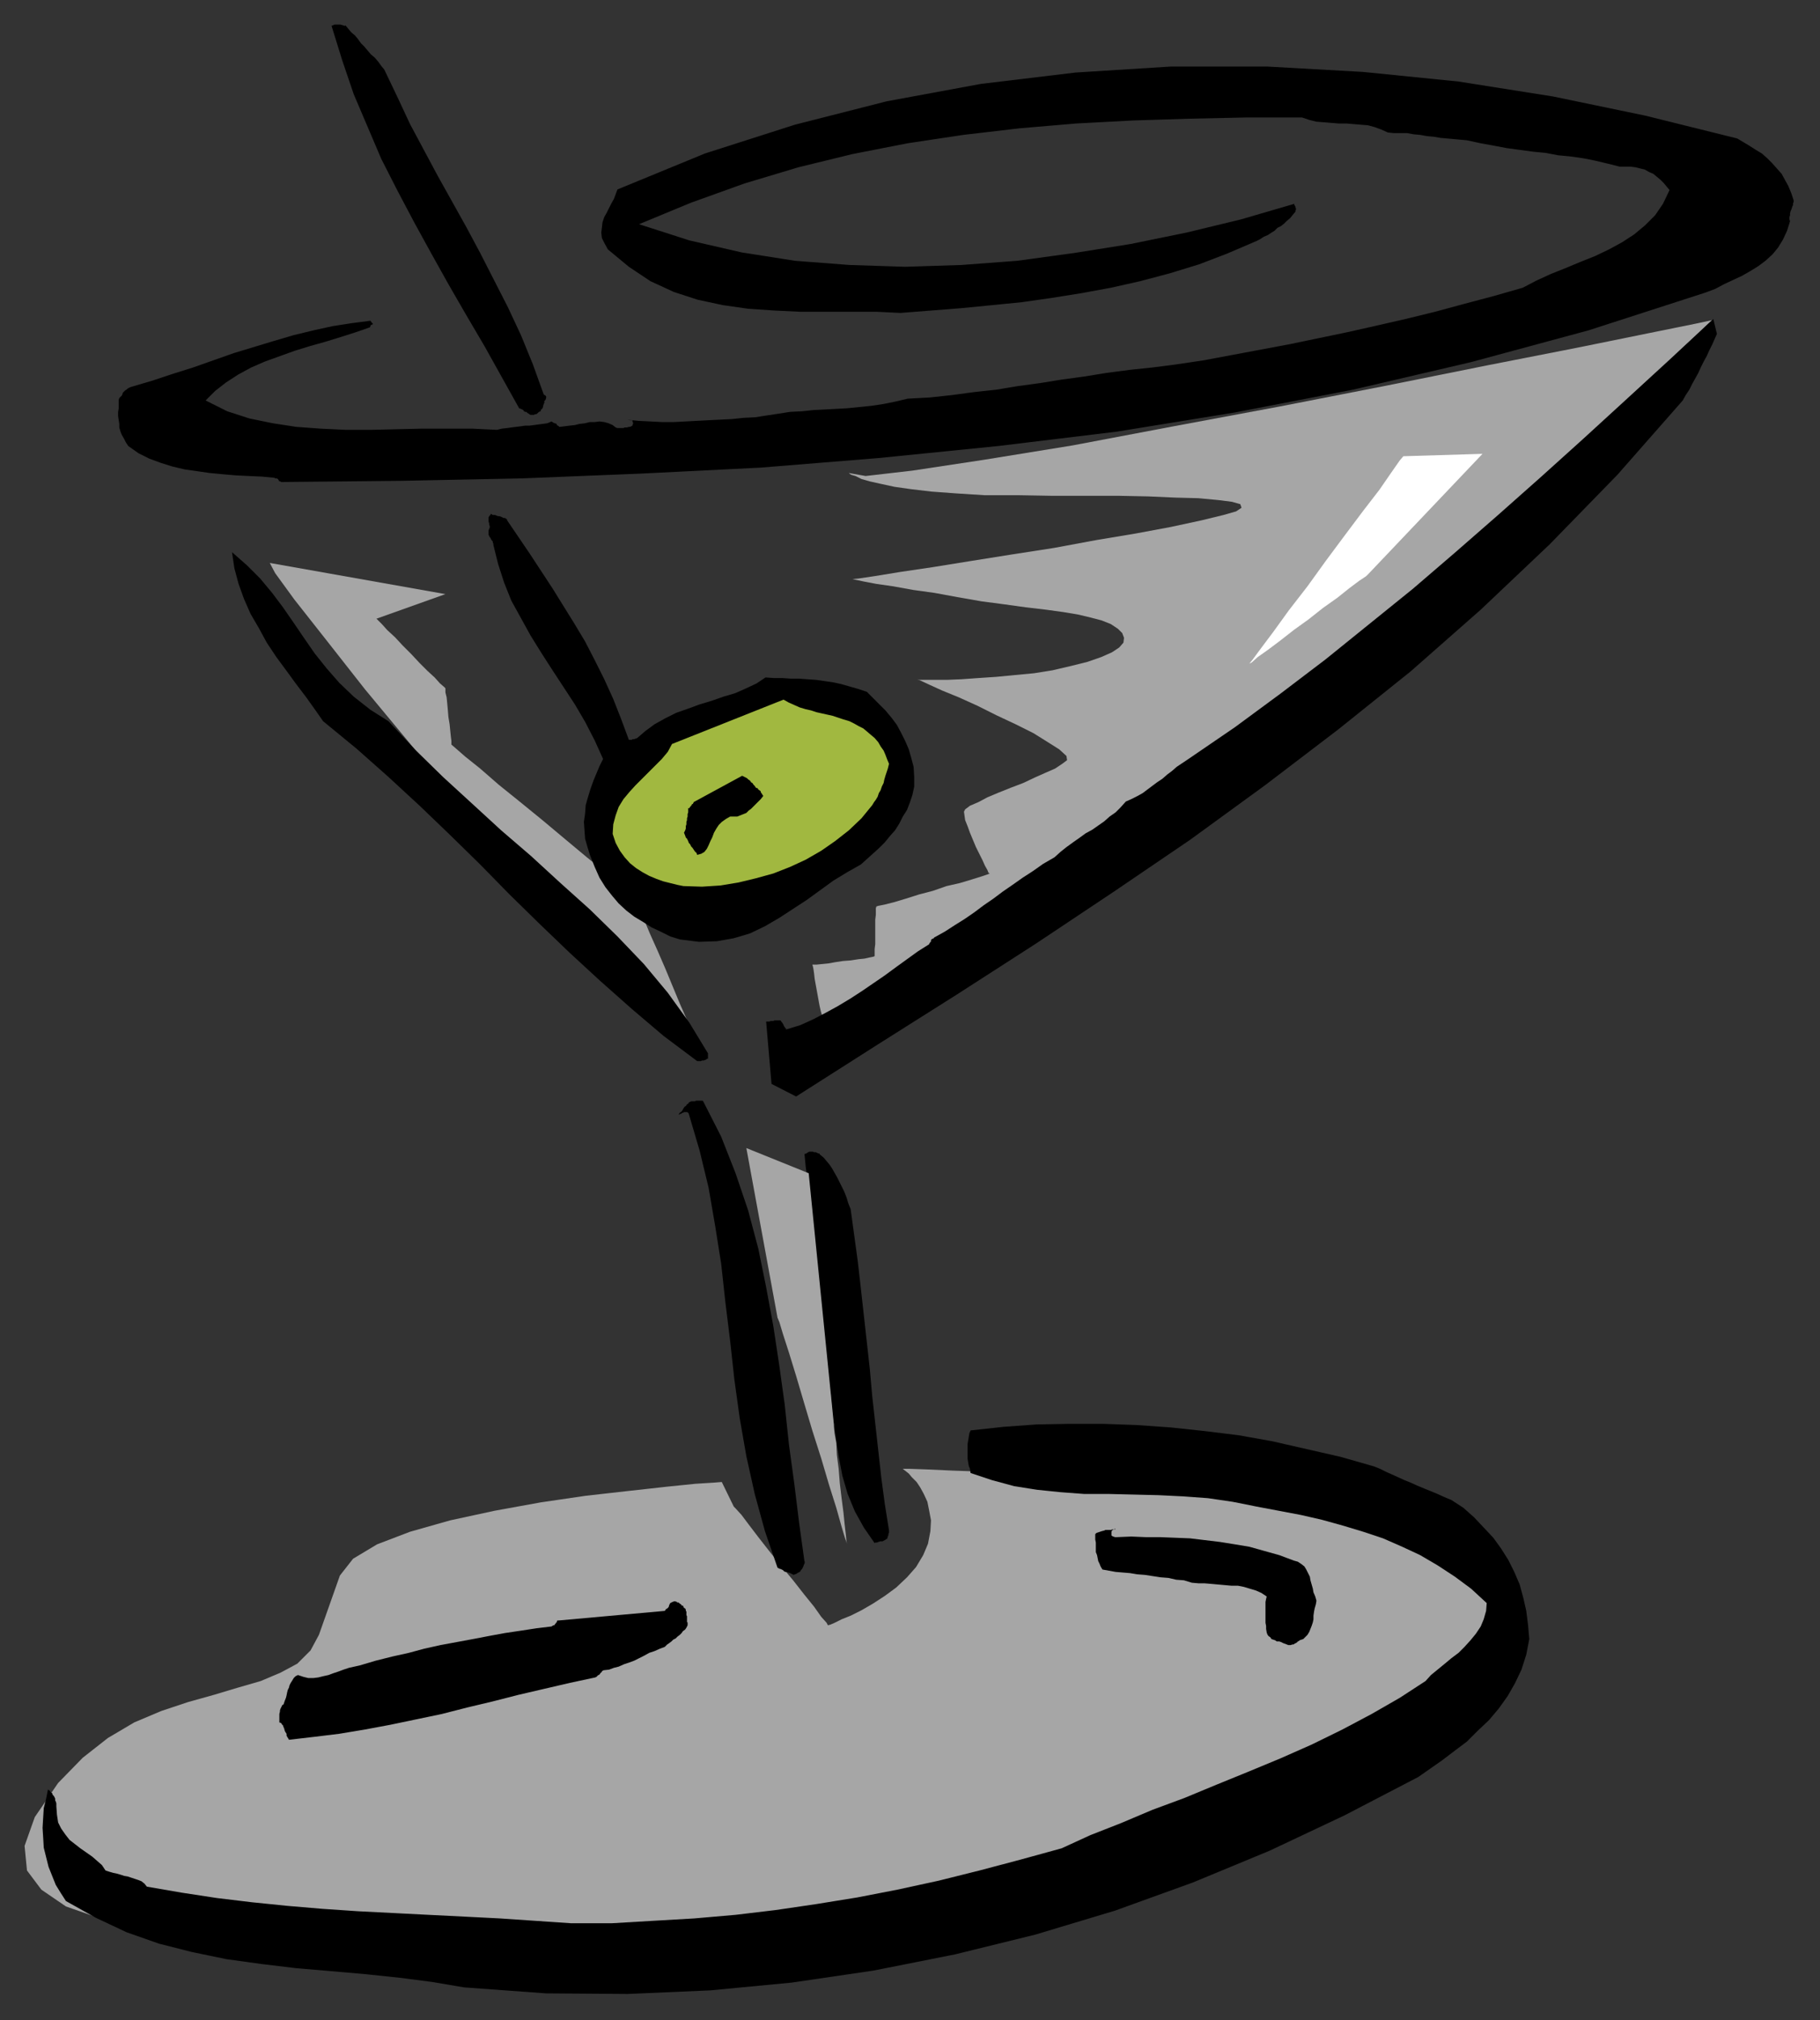 <?xml version="1.0" encoding="UTF-8" standalone="no"?>
<svg
   xmlns:dc="http://purl.org/dc/elements/1.1/"
   xmlns:cc="http://creativecommons.org/ns#"
   xmlns:rdf="http://www.w3.org/1999/02/22-rdf-syntax-ns#"
   xmlns:svg="http://www.w3.org/2000/svg"
   xmlns="http://www.w3.org/2000/svg"
   xmlns:sodipodi="http://sodipodi.sourceforge.net/DTD/sodipodi-0.dtd"
   xmlns:inkscape="http://www.inkscape.org/namespaces/inkscape"
   version="1.0"
   width="129.808mm"
   height="144.059mm"
   id="svg39"
   sodipodi:docname="CCM00700.WMF">
  <rect width="100%" height="100%" fill="#333333" stroke="none"/>
  <sodipodi:namedview
     pagecolor="#ffffff"
     bordercolor="#666666"
     borderopacity="1"
     objecttolerance="10"
     gridtolerance="10"
     guidetolerance="10"
     inkscape:pageopacity="0"
     inkscape:pageshadow="2"
     inkscape:window-width="640"
     inkscape:window-height="480"
     id="namedview41" />
  <defs
     id="defs3">
    <pattern
       id="WMFhbasepattern"
       patternUnits="userSpaceOnUse"
       width="6"
       height="6"
       x="0"
       y="0" />
  </defs>
  <path
     style="fill:#a6a6a6;fill-rule:evenodd;fill-opacity:1;stroke:none;"
     d="  M 228.825,127.476   L 233.35,128.284   L 245.955,126.83   L 265.185,123.921   L 289.102,120.044   L 316.412,114.874   L 345.016,109.542   L 373.942,103.887   L 401.252,98.394   L 425.169,93.708   L 444.238,89.831   L 457.004,87.246   L 461.529,86.276   L 366.347,178.369   L 363.438,180.308   L 355.52,185.478   L 343.561,193.556   L 328.694,203.412   L 311.888,214.722   L 293.788,226.678   L 275.851,238.472   L 259.045,249.781   L 244.177,259.637   L 232.219,267.392   L 224.462,272.724   L 221.715,274.501   L 221.715,274.34   L 221.553,273.532   L 221.23,272.401   L 220.907,270.947   L 220.584,269.169   L 220.261,267.392   L 219.937,265.615   L 219.614,263.838   L 219.453,262.384   L 219.291,261.253   L 219.129,260.445   L 218.968,259.96   L 219.453,259.96   L 220.099,259.96   L 221.715,259.799   L 223.331,259.637   L 225.109,259.314   L 227.209,258.991   L 229.31,258.829   L 231.411,258.506   L 233.027,258.344   L 234.481,258.021   L 235.289,257.86   L 235.774,257.698   L 235.774,257.537   L 235.774,256.729   L 235.774,255.759   L 235.936,254.467   L 235.936,252.851   L 235.936,251.236   L 235.936,249.458   L 235.936,247.843   L 236.097,246.55   L 236.097,245.419   L 236.097,244.773   L 236.259,244.288   L 236.744,244.127   L 238.36,243.804   L 240.945,243.157   L 244.177,242.188   L 247.733,241.057   L 251.449,240.088   L 255.166,238.795   L 258.721,237.987   L 261.953,237.018   L 264.539,236.21   L 265.993,235.725   L 266.801,235.402   L 266.478,235.241   L 266.155,234.433   L 265.509,233.302   L 264.862,231.848   L 264.054,230.232   L 263.084,228.293   L 262.276,226.354   L 261.469,224.416   L 260.822,222.638   L 260.176,221.023   L 260.014,219.892   L 259.853,218.761   L 260.176,218.114   L 261.469,217.145   L 263.731,216.176   L 266.155,214.883   L 269.225,213.591   L 272.457,212.298   L 275.851,211.006   L 278.921,209.551   L 281.83,208.259   L 284.416,207.128   L 286.355,205.835   L 287.648,204.866   L 287.486,203.735   L 285.547,201.958   L 282.476,200.019   L 278.598,197.596   L 273.75,195.172   L 268.579,192.749   L 263.408,190.164   L 258.398,187.902   L 254.035,186.124   L 250.48,184.509   L 248.056,183.378   L 247.248,183.055   L 247.894,183.216   L 249.51,183.216   L 251.934,183.216   L 255.328,183.216   L 259.206,183.055   L 263.731,182.731   L 268.579,182.408   L 273.588,181.924   L 278.76,181.439   L 283.769,180.631   L 288.617,179.5   L 293.142,178.369   L 296.859,177.077   L 299.768,175.784   L 301.707,174.492   L 302.838,173.199   L 303,171.907   L 302.515,170.614   L 301.384,169.483   L 299.444,168.191   L 297.02,167.221   L 293.95,166.413   L 290.556,165.605   L 286.678,164.959   L 281.992,164.313   L 276.497,163.667   L 270.68,162.859   L 264.539,162.051   L 258.075,160.92   L 251.934,159.789   L 246.117,158.981   L 240.784,158.012   L 236.259,157.366   L 232.865,156.719   L 230.603,156.235   L 229.795,156.073   L 231.411,155.911   L 235.774,155.265   L 242.723,154.134   L 251.449,152.842   L 261.469,151.226   L 272.619,149.449   L 284.092,147.672   L 295.404,145.571   L 306.07,143.794   L 315.604,142.017   L 323.846,140.24   L 329.825,138.785   L 333.219,137.816   L 334.673,136.847   L 334.35,135.877   L 332.088,135.231   L 328.209,134.746   L 323.038,134.262   L 316.736,134.1   L 309.464,133.777   L 301.384,133.615   L 292.496,133.615   L 283.446,133.615   L 274.235,133.454   L 265.347,133.454   L 257.752,132.969   L 251.126,132.484   L 245.632,131.838   L 241.107,131.192   L 237.39,130.384   L 234.481,129.738   L 232.219,129.091   L 230.603,128.284   L 229.472,127.96   L 228.987,127.637   L 228.825,127.476   L 228.825,127.476  z "
     id="path5" />
  <path
     style="fill:#a6a6a6;fill-rule:evenodd;fill-opacity:1;stroke:none;"
     d="  M 72.72,151.711   L 120.069,160.112   L 101.485,166.736   L 101.969,167.221   L 102.939,168.191   L 104.393,169.806   L 106.494,171.745   L 108.595,174.007   L 110.857,176.269   L 113.12,178.692   L 115.221,180.793   L 117.16,182.57   L 118.614,184.186   L 119.745,185.155   L 120.069,185.478   L 120.069,185.801   L 120.069,186.609   L 120.392,187.902   L 120.553,189.517   L 120.715,191.294   L 120.877,193.233   L 121.2,195.172   L 121.361,196.788   L 121.523,198.403   L 121.685,199.696   L 121.685,200.504   L 121.685,200.665   L 122.816,201.635   L 125.401,203.897   L 129.441,207.128   L 134.451,211.49   L 140.269,216.176   L 146.409,221.184   L 152.389,226.193   L 158.206,231.04   L 163.216,235.079   L 167.256,238.472   L 169.841,240.734   L 170.811,241.38   L 171.296,242.188   L 172.104,244.45   L 173.558,247.681   L 175.174,251.559   L 177.275,256.244   L 179.376,261.091   L 181.315,265.777   L 183.254,270.462   L 185.032,274.501   L 186.325,277.732   L 187.294,279.833   L 187.617,280.479   L 183.093,278.54   L 175.013,271.916   L 164.509,261.414   L 152.227,248.327   L 138.653,233.14   L 124.593,217.145   L 111.019,200.988   L 98.414,185.801   L 87.749,172.23   L 79.346,161.566   L 74.174,154.457   L 72.72,151.711   L 72.72,151.711  z "
     id="path7" />
  <path
     style="fill:#a6a6a6;fill-rule:evenodd;fill-opacity:1;stroke:none;"
     d="  M 194.566,399.392   L 192.627,399.553   L 187.456,399.877   L 179.537,400.684   L 169.357,401.815   L 157.883,403.108   L 145.763,404.885   L 133.32,407.147   L 121.361,409.732   L 110.534,412.802   L 101.646,416.195   L 95.182,420.072   L 91.627,424.596   L 85.971,440.591   L 83.709,444.792   L 80.154,448.346   L 75.629,450.77   L 70.296,453.032   L 64.155,454.809   L 57.691,456.748   L 50.742,458.687   L 43.47,461.11   L 36.198,464.18   L 29.088,468.381   L 22.301,473.712   L 15.675,480.498   L 9.373,489.707   L 6.626,497.463   L 7.272,504.087   L 11.15,509.257   L 17.776,513.781   L 26.987,517.012   L 38.461,519.759   L 52.035,521.698   L 67.226,523.313   L 84.032,524.283   L 101.646,525.252   L 120.23,526.221   L 138.814,526.545   L 156.267,526.383   L 172.427,525.575   L 187.456,524.283   L 201.353,522.829   L 214.12,520.728   L 225.593,518.628   L 235.936,516.527   L 244.824,514.427   L 252.419,512.327   L 258.721,510.549   L 263.731,509.257   L 269.872,507.641   L 279.568,505.541   L 292.011,503.117   L 306.555,499.886   L 322.068,496.17   L 338.228,491.808   L 354.065,486.799   L 369.094,481.144   L 382.345,474.843   L 393.011,467.896   L 400.444,460.141   L 404,451.578   L 404.323,443.176   L 403.353,435.583   L 400.929,428.959   L 397.536,422.819   L 393.011,417.81   L 387.678,413.287   L 381.86,409.732   L 375.558,406.662   L 369.094,404.239   L 362.468,402.462   L 356.166,401.169   L 350.025,400.684   L 342.915,400.2   L 333.865,399.715   L 323.361,399.23   L 311.888,398.746   L 299.929,398.099   L 287.809,397.615   L 276.336,397.13   L 265.832,396.645   L 256.782,396.322   L 249.672,395.999   L 244.985,395.837   L 243.369,395.837   L 243.531,395.999   L 244.177,396.484   L 244.985,397.13   L 245.793,398.099   L 247.086,399.392   L 248.056,400.846   L 249.025,402.623   L 249.995,404.724   L 250.48,407.147   L 250.965,409.732   L 250.803,412.64   L 250.157,416.033   L 248.864,419.103   L 246.925,422.334   L 244.501,425.081   L 241.592,427.828   L 238.521,430.089   L 235.289,432.19   L 232.219,433.967   L 229.31,435.421   L 226.886,436.391   L 224.947,437.36   L 223.816,437.845   L 223.169,438.006   L 222.846,437.36   L 221.392,435.744   L 219.453,432.998   L 216.705,429.605   L 213.797,425.889   L 210.565,422.011   L 207.333,417.972   L 204.424,414.256   L 201.838,410.863   L 199.899,408.278   L 198.283,406.501   L 197.798,406.016   L 194.566,399.392   L 194.566,399.392  z "
     id="path9" />
  <path
     style="fill:#000000;fill-rule:evenodd;fill-opacity:1;stroke:none;"
     d="  M 483.507,53.963   L 482.86,52.024   L 482.052,50.086   L 481.244,48.631   L 480.275,46.854   L 478.982,45.4   L 477.689,43.946   L 476.396,42.654   L 474.942,41.361   L 473.326,40.392   L 471.548,39.261   L 469.932,38.291   L 468.316,37.322   L 443.591,31.182   L 418.705,26.012   L 393.172,21.973   L 367.478,19.388   L 341.622,17.934   L 315.604,17.934   L 289.91,19.55   L 264.377,22.619   L 239.006,27.305   L 214.281,33.606   L 190.041,41.361   L 166.448,51.055   L 165.963,52.347   L 165.478,53.64   L 164.832,54.771   L 164.185,56.064   L 163.539,57.356   L 162.893,58.487   L 162.408,59.941   L 162.246,61.395   L 162.085,62.688   L 162.246,64.142   L 163.054,65.757   L 163.862,67.212   L 169.518,71.897   L 175.336,75.775   L 181.638,78.683   L 188.102,80.783   L 194.889,82.237   L 201.677,83.207   L 208.787,83.691   L 215.574,84.014   L 222.685,84.014   L 229.472,84.014   L 236.097,84.014   L 242.723,84.338   L 250.965,83.691   L 259.206,83.045   L 267.448,82.237   L 275.528,81.429   L 283.446,80.298   L 291.526,79.006   L 299.444,77.552   L 307.363,75.775   L 315.281,73.674   L 323.2,71.251   L 330.795,68.343   L 338.713,64.95   L 339.683,64.465   L 340.652,63.819   L 341.784,63.334   L 342.753,62.688   L 343.561,62.203   L 344.369,61.395   L 345.339,60.91   L 346.147,60.264   L 346.955,59.456   L 347.763,58.81   L 348.409,58.002   L 349.217,57.033   L 349.217,56.871   L 349.217,56.871   L 349.217,56.71   L 349.379,56.387   L 349.379,56.225   L 349.217,56.064   L 349.217,55.902   L 349.217,55.74   L 349.056,55.417   L 349.056,55.417   L 348.894,55.256   L 348.894,54.933   L 334.512,59.133   L 319.806,62.688   L 304.777,65.757   L 289.587,68.181   L 274.235,70.281   L 259.206,71.412   L 244.016,71.897   L 228.987,71.412   L 214.281,70.281   L 199.899,68.019   L 185.84,64.788   L 172.265,60.426   L 186.325,54.609   L 200.707,49.439   L 215.251,45.077   L 229.795,41.523   L 244.662,38.614   L 259.691,36.352   L 274.881,34.575   L 290.072,33.283   L 305.262,32.475   L 320.614,31.99   L 335.804,31.667   L 350.995,31.667   L 352.934,32.313   L 354.873,32.798   L 356.974,32.96   L 358.913,33.121   L 360.852,33.283   L 362.953,33.283   L 364.892,33.444   L 366.832,33.606   L 368.771,33.767   L 370.548,34.252   L 372.326,34.898   L 374.104,35.706   L 375.72,35.868   L 377.336,35.868   L 379.275,35.868   L 381.052,36.191   L 382.83,36.352   L 384.608,36.676   L 386.385,36.837   L 388.324,37.16   L 390.102,37.322   L 391.88,37.483   L 393.657,37.645   L 395.435,37.807   L 399.152,38.614   L 402.707,39.261   L 406.1,39.907   L 409.656,40.392   L 413.211,40.876   L 416.604,41.199   L 419.998,41.846   L 423.392,42.169   L 426.785,42.654   L 430.017,43.3   L 433.411,44.108   L 436.643,44.915   L 438.259,44.915   L 439.551,44.915   L 440.844,45.077   L 442.137,45.4   L 443.43,45.723   L 444.561,46.37   L 445.692,46.854   L 446.662,47.662   L 447.631,48.47   L 448.439,49.278   L 449.247,50.247   L 450.055,51.217   L 448.278,54.933   L 446.177,58.002   L 443.43,60.749   L 440.521,63.172   L 437.289,65.273   L 433.734,67.212   L 430.017,68.989   L 425.977,70.604   L 422.099,72.22   L 418.059,73.836   L 414.18,75.613   L 410.464,77.552   L 402.545,79.814   L 394.627,81.914   L 386.87,84.014   L 378.952,85.953   L 371.195,87.73   L 363.276,89.508   L 355.52,91.123   L 347.763,92.739   L 340.006,94.193   L 332.249,95.647   L 324.492,97.101   L 316.897,98.232   L 310.595,99.04   L 304.454,99.686   L 298.313,100.494   L 292.334,101.464   L 286.355,102.271   L 280.376,103.241   L 274.396,104.049   L 268.579,105.018   L 262.6,105.664   L 256.621,106.472   L 250.641,107.118   L 244.662,107.442   L 241.269,108.249   L 238.037,108.896   L 234.805,109.38   L 231.573,109.704   L 228.341,110.027   L 225.432,110.188   L 222.361,110.35   L 219.291,110.511   L 216.221,110.834   L 212.989,110.996   L 209.918,111.481   L 206.686,111.965   L 203.616,112.45   L 200.384,112.612   L 197.313,112.935   L 194.081,113.096   L 190.849,113.258   L 187.779,113.42   L 184.709,113.581   L 181.638,113.743   L 178.406,113.743   L 175.336,113.581   L 172.104,113.42   L 169.033,113.096   L 169.357,113.096   L 169.68,113.096   L 169.841,113.258   L 170.165,113.258   L 170.488,113.258   L 170.488,113.42   L 170.488,113.581   L 170.649,113.904   L 170.649,114.066   L 170.649,114.227   L 170.488,114.55   L 170.488,114.712   L 170.165,114.874   L 169.841,115.035   L 169.518,115.035   L 169.033,115.197   L 168.872,115.197   L 168.387,115.197   L 168.064,115.358   L 167.579,115.358   L 167.256,115.358   L 166.771,115.358   L 166.448,115.358   L 165.963,115.197   L 165.155,114.55   L 164.024,114.066   L 162.893,113.743   L 161.6,113.581   L 160.307,113.743   L 159.014,113.743   L 157.721,114.066   L 156.267,114.227   L 154.974,114.55   L 153.52,114.712   L 152.227,114.874   L 150.934,115.035   L 150.934,115.035   L 150.773,115.035   L 150.611,114.874   L 150.449,114.712   L 150.288,114.712   L 150.126,114.55   L 150.126,114.389   L 149.965,114.227   L 149.641,114.066   L 149.48,114.066   L 149.157,113.904   L 148.672,113.581   L 147.541,114.066   L 146.409,114.227   L 145.117,114.389   L 143.985,114.55   L 142.693,114.712   L 141.561,114.712   L 140.43,114.874   L 139.137,115.035   L 137.845,115.197   L 136.713,115.358   L 135.259,115.52   L 133.966,115.843   L 127.341,115.52   L 120.553,115.52   L 113.766,115.52   L 106.817,115.681   L 100.03,115.843   L 93.243,115.843   L 86.456,115.52   L 79.83,115.035   L 73.528,114.066   L 67.226,112.773   L 61.246,110.834   L 55.429,107.926   L 58.014,105.341   L 60.923,103.079   L 64.155,100.979   L 67.71,99.04   L 71.427,97.424   L 75.467,95.97   L 79.507,94.516   L 83.709,93.224   L 87.749,92.093   L 91.95,90.8   L 95.99,89.508   L 99.707,88.215   L 99.869,87.892   L 99.869,87.73   L 99.869,87.73   L 100.03,87.569   L 100.192,87.569   L 100.353,87.407   L 100.353,87.407   L 100.515,87.407   L 100.515,87.246   L 100.353,87.084   L 100.192,86.923   L 99.869,86.438   L 94.859,87.084   L 89.688,87.892   L 84.517,89.023   L 79.184,90.316   L 73.69,91.931   L 68.357,93.547   L 63.024,95.163   L 57.53,97.101   L 52.035,99.04   L 46.379,100.817   L 41.046,102.595   L 35.552,104.21   L 35.067,104.372   L 34.744,104.533   L 34.421,104.695   L 34.098,105.018   L 33.774,105.18   L 33.451,105.503   L 33.128,105.826   L 32.966,106.311   L 32.805,106.634   L 32.482,106.957   L 32.158,107.28   L 31.997,107.765   L 31.997,108.896   L 31.997,110.027   L 31.835,110.996   L 31.835,112.127   L 31.997,113.258   L 32.158,114.227   L 32.158,115.197   L 32.482,116.328   L 32.805,117.136   L 33.451,118.267   L 33.936,119.236   L 34.582,120.205   L 37.33,122.144   L 40.238,123.598   L 43.309,124.729   L 46.379,125.699   L 49.773,126.506   L 53.166,126.991   L 56.56,127.476   L 59.954,127.799   L 63.67,128.122   L 67.064,128.284   L 70.619,128.445   L 74.013,128.768   L 74.174,128.93   L 74.498,128.93   L 74.659,128.93   L 74.821,129.091   L 74.982,129.091   L 74.982,129.253   L 75.144,129.415   L 75.144,129.576   L 75.467,129.738   L 75.629,129.738   L 75.79,129.899   L 76.114,129.899   L 108.433,129.576   L 140.592,128.93   L 172.75,127.637   L 205.07,126.022   L 236.905,123.437   L 269.064,120.205   L 301.06,116.328   L 332.896,111.158   L 364.731,105.018   L 396.566,97.586   L 428.24,89.023   L 459.751,78.844   L 462.337,77.875   L 464.761,76.582   L 467.185,75.451   L 469.609,74.32   L 471.871,73.028   L 473.972,71.735   L 475.911,70.281   L 477.851,68.504   L 479.305,66.727   L 480.598,64.627   L 481.729,62.203   L 482.537,59.618   L 482.375,59.133   L 482.375,58.487   L 482.537,58.002   L 482.537,57.518   L 482.699,56.871   L 482.86,56.548   L 483.022,56.064   L 483.183,55.579   L 483.345,55.256   L 483.345,54.771   L 483.507,54.448   L 483.507,53.963   L 483.507,53.963  z "
     id="path11" />
  <path
     style="fill:#000000;fill-rule:evenodd;fill-opacity:1;stroke:none;"
     d="  M 462.822,89.992   L 461.852,85.953   L 450.055,96.94   L 438.259,107.765   L 426.785,118.267   L 415.312,128.607   L 403.838,138.785   L 392.364,148.803   L 380.891,158.658   L 369.094,168.191   L 357.297,177.723   L 345.177,186.932   L 332.896,195.98   L 320.129,204.704   L 318.675,205.674   L 317.22,206.643   L 315.928,207.774   L 314.635,208.744   L 313.342,209.875   L 311.888,210.844   L 310.595,211.813   L 309.302,212.783   L 308.009,213.752   L 306.555,214.56   L 304.939,215.368   L 303.484,216.014   L 302.03,217.63   L 300.737,218.922   L 299.121,220.053   L 297.667,221.346   L 296.051,222.477   L 294.435,223.608   L 292.657,224.577   L 290.88,225.87   L 289.264,227.001   L 287.486,228.293   L 285.87,229.586   L 284.254,231.04   L 281.184,232.817   L 278.436,234.756   L 275.689,236.533   L 272.942,238.472   L 270.356,240.249   L 267.771,242.188   L 265.185,243.965   L 262.6,245.904   L 260.014,247.681   L 257.429,249.297   L 254.681,251.074   L 251.773,252.69   L 251.773,252.851   L 251.611,252.851   L 251.449,253.013   L 251.288,253.013   L 251.126,253.174   L 250.965,253.336   L 250.965,253.498   L 250.965,253.821   L 250.803,253.821   L 250.641,254.144   L 250.48,254.305   L 250.48,254.467   L 247.409,256.406   L 244.501,258.506   L 241.592,260.606   L 238.521,262.868   L 235.451,264.969   L 232.381,267.069   L 229.149,269.169   L 225.917,271.108   L 222.685,272.885   L 219.291,274.663   L 215.736,276.278   L 212.019,277.409   L 211.857,277.409   L 211.857,277.248   L 211.857,277.086   L 211.696,277.086   L 211.534,276.763   L 211.373,276.601   L 211.211,276.278   L 211.211,276.117   L 211.049,275.955   L 210.888,275.632   L 210.726,275.471   L 210.403,274.986   L 210.403,274.986   L 210.08,274.986   L 209.757,274.986   L 209.433,274.986   L 209.11,274.986   L 208.787,274.986   L 208.464,275.147   L 208.141,275.147   L 207.817,275.147   L 207.333,275.309   L 207.009,275.309   L 206.525,275.309   L 207.979,292.112   L 214.605,295.505   L 236.421,281.61   L 257.913,268.038   L 279.244,254.305   L 300.091,240.411   L 320.776,226.354   L 340.976,211.652   L 360.691,196.626   L 380.244,180.954   L 399.152,164.313   L 417.736,146.702   L 435.996,127.96   L 453.611,107.926   L 454.419,106.472   L 455.388,105.018   L 456.196,103.402   L 457.004,101.948   L 457.812,100.494   L 458.459,99.04   L 459.267,97.424   L 460.075,95.97   L 460.721,94.516   L 461.529,92.901   L 462.175,91.447   L 462.822,89.992   L 462.822,89.992  z "
     id="path13" />
  <path
     style="fill:#000000;fill-rule:evenodd;fill-opacity:1;stroke:none;"
     d="  M 412.241,441.722   L 411.918,438.006   L 411.433,434.129   L 410.625,430.574   L 409.656,427.02   L 408.201,423.627   L 406.585,420.395   L 404.646,417.326   L 402.545,414.418   L 399.96,411.671   L 397.374,408.924   L 394.465,406.339   L 391.233,404.239   L 389.294,403.431   L 387.516,402.623   L 385.577,401.815   L 383.961,401.169   L 382.022,400.361   L 380.244,399.553   L 378.628,398.907   L 376.851,398.099   L 375.073,397.292   L 373.619,396.645   L 372.003,395.837   L 370.387,395.191   L 361.337,392.606   L 352.126,390.506   L 342.915,388.405   L 333.865,386.79   L 324.654,385.659   L 315.604,384.689   L 306.393,384.043   L 297.344,383.72   L 288.294,383.72   L 279.406,383.882   L 270.518,384.528   L 261.63,385.497   L 261.307,386.305   L 261.145,387.274   L 260.984,388.244   L 260.822,389.213   L 260.822,390.183   L 260.822,391.152   L 260.822,392.121   L 260.822,393.091   L 260.984,394.06   L 261.145,395.03   L 261.469,395.837   L 261.63,396.968   L 267.448,398.907   L 273.427,400.523   L 279.568,401.492   L 285.87,402.139   L 292.334,402.623   L 299.121,402.623   L 305.747,402.785   L 312.372,402.946   L 318.998,403.269   L 325.624,403.754   L 332.249,404.724   L 338.713,406.016   L 344.692,407.147   L 350.672,408.278   L 356.328,409.571   L 362.145,411.186   L 367.478,412.802   L 372.811,414.579   L 377.982,416.841   L 382.83,419.103   L 387.516,421.85   L 392.203,424.919   L 396.566,428.151   L 400.768,432.028   L 400.606,434.129   L 399.96,436.391   L 399.152,438.329   L 397.859,440.268   L 396.404,442.045   L 394.788,443.823   L 393.172,445.438   L 391.233,446.892   L 389.294,448.508   L 387.516,449.962   L 385.739,451.416   L 384.284,453.032   L 377.336,457.556   L 369.74,461.918   L 361.822,466.119   L 353.58,470.158   L 345.177,473.874   L 336.612,477.428   L 327.886,480.983   L 319.321,484.537   L 310.595,487.769   L 302.192,491.323   L 293.95,494.554   L 286.193,498.109   L 275.043,501.179   L 264.054,504.087   L 253.065,506.833   L 241.915,509.257   L 231.088,511.357   L 220.099,513.135   L 209.11,514.75   L 198.283,516.043   L 187.133,517.012   L 175.982,517.658   L 164.993,518.305   L 153.843,518.305   L 144.309,517.658   L 134.774,517.012   L 125.24,516.527   L 115.544,516.043   L 106.009,515.558   L 96.475,515.073   L 86.941,514.427   L 77.406,513.619   L 67.872,512.65   L 58.499,511.519   L 48.965,510.065   L 39.592,508.449   L 38.946,507.641   L 38.138,506.995   L 37.33,506.672   L 36.36,506.349   L 35.39,506.026   L 34.421,505.702   L 33.451,505.541   L 32.482,505.218   L 31.35,504.895   L 30.542,504.733   L 29.411,504.41   L 28.442,504.087   L 27.472,502.633   L 26.179,501.502   L 24.886,500.371   L 23.27,499.24   L 21.654,498.109   L 20.2,496.978   L 18.746,495.847   L 17.614,494.393   L 16.483,492.777   L 15.675,491.162   L 15.352,489.061   L 15.19,486.799   L 15.19,486.315   L 15.19,485.991   L 15.029,485.507   L 14.867,485.184   L 14.867,484.699   L 14.706,484.376   L 14.544,484.053   L 14.221,483.729   L 14.059,483.245   L 13.736,483.083   L 13.413,482.599   L 12.928,482.275   L 12.443,484.699   L 11.797,487.284   L 11.635,489.869   L 11.474,492.616   L 11.635,495.201   L 11.797,497.947   L 12.443,500.532   L 13.09,503.117   L 14.059,505.541   L 15.029,507.964   L 16.322,510.065   L 17.776,512.327   L 25.856,516.851   L 34.098,520.728   L 42.824,523.798   L 51.712,526.06   L 61.085,527.999   L 70.458,529.291   L 79.83,530.422   L 89.365,531.23   L 98.576,532.038   L 107.787,533.007   L 116.513,534.138   L 125.078,535.592   L 147.217,537.208   L 169.195,537.369   L 191.496,536.4   L 213.473,534.3   L 235.451,531.068   L 257.429,526.706   L 279.083,521.374   L 300.576,514.912   L 321.584,507.318   L 342.268,498.755   L 362.468,489.223   L 382.345,478.882   L 385.577,476.621   L 388.809,474.359   L 392.203,471.774   L 395.435,469.35   L 398.344,466.442   L 401.414,463.534   L 404,460.464   L 406.424,457.071   L 408.363,453.678   L 410.14,449.962   L 411.433,445.923   L 412.241,441.722   L 412.241,441.722  z "
     id="path15" />
  <path
     style="fill:#000000;fill-rule:evenodd;fill-opacity:1;stroke:none;"
     d="  M 354.873,431.382   L 354.55,430.251   L 354.065,429.12   L 353.904,428.151   L 353.58,427.02   L 353.257,425.889   L 353.096,424.919   L 352.611,423.95   L 352.126,422.981   L 351.641,422.173   L 350.833,421.526   L 349.864,420.88   L 348.732,420.557   L 344.854,419.103   L 340.814,417.972   L 336.774,416.841   L 332.896,416.195   L 328.856,415.548   L 324.816,415.064   L 320.776,414.579   L 316.736,414.418   L 312.696,414.256   L 308.817,414.256   L 304.939,414.094   L 301.06,414.256   L 300.576,414.256   L 300.091,414.094   L 299.768,413.933   L 299.606,413.771   L 299.606,413.448   L 299.606,413.125   L 299.606,412.802   L 299.768,412.479   L 299.929,412.317   L 300.252,412.156   L 300.576,411.994   L 300.737,412.156   L 300.252,412.156   L 299.929,412.156   L 299.444,412.317   L 298.96,412.317   L 298.475,412.317   L 297.99,412.317   L 297.667,412.479   L 297.02,412.64   L 296.536,412.802   L 296.051,412.963   L 295.566,413.125   L 295.243,413.448   L 295.243,414.094   L 295.243,414.902   L 295.404,415.71   L 295.404,416.518   L 295.404,417.487   L 295.404,418.295   L 295.728,419.103   L 295.889,419.911   L 296.051,420.719   L 296.374,421.365   L 296.697,422.173   L 297.182,422.981   L 298.96,423.304   L 300.737,423.627   L 302.676,423.788   L 304.616,423.95   L 306.555,424.273   L 308.656,424.435   L 310.756,424.758   L 312.857,425.081   L 314.958,425.242   L 317.059,425.727   L 319.16,425.889   L 321.26,426.535   L 323.038,426.697   L 324.654,426.697   L 326.593,426.858   L 328.371,427.02   L 330.148,427.181   L 331.926,427.343   L 333.704,427.343   L 335.32,427.666   L 336.936,428.151   L 338.552,428.635   L 340.006,429.282   L 341.46,430.251   L 341.299,430.897   L 341.137,431.705   L 341.137,432.513   L 341.137,433.321   L 341.137,434.129   L 341.137,434.936   L 341.137,435.744   L 341.137,436.552   L 341.137,437.36   L 341.299,438.168   L 341.299,438.976   L 341.46,439.945   L 341.622,440.43   L 341.945,440.914   L 342.43,441.238   L 342.753,441.722   L 343.238,441.884   L 343.723,442.045   L 344.208,442.368   L 344.854,442.368   L 345.339,442.53   L 345.985,442.853   L 346.47,443.015   L 347.278,443.338   L 347.601,443.338   L 347.924,443.338   L 348.409,443.176   L 348.732,443.176   L 348.894,443.015   L 349.217,442.853   L 349.54,442.692   L 349.864,442.368   L 350.187,442.207   L 350.348,442.045   L 350.833,441.884   L 351.318,441.722   L 351.964,441.076   L 352.449,440.591   L 352.934,439.783   L 353.257,438.976   L 353.58,438.168   L 353.904,437.198   L 354.065,436.391   L 354.065,435.421   L 354.227,434.29   L 354.388,433.482   L 354.712,432.351   L 354.873,431.382   L 354.873,431.382  z "
     id="path17" />
  <path
     style="fill:#000000;fill-rule:evenodd;fill-opacity:1;stroke:none;"
     d="  M 246.44,211.975   L 246.44,209.39   L 246.278,206.643   L 245.632,204.22   L 244.985,201.958   L 244.016,199.696   L 242.885,197.434   L 241.753,195.334   L 240.299,193.395   L 238.683,191.456   L 237.067,189.84   L 235.289,188.063   L 233.673,186.447   L 231.249,185.64   L 228.987,184.993   L 226.725,184.347   L 224.462,183.862   L 222.2,183.539   L 219.937,183.216   L 217.675,183.055   L 215.413,182.893   L 213.15,182.893   L 210.888,182.731   L 208.625,182.731   L 206.363,182.57   L 203.939,184.186   L 201.192,185.478   L 198.283,186.771   L 195.051,187.74   L 191.819,188.871   L 188.587,189.84   L 185.517,190.971   L 182.285,192.102   L 179.376,193.556   L 176.467,195.172   L 174.043,196.949   L 171.781,198.888   L 171.457,199.05   L 171.296,199.05   L 170.973,199.211   L 170.649,199.211   L 170.488,199.211   L 170.326,199.373   L 170.003,199.373   L 169.841,199.373   L 169.68,199.373   L 169.68,199.373   L 169.68,199.373   L 169.518,199.373   L 167.417,193.718   L 165.317,188.386   L 162.893,183.055   L 160.307,177.884   L 157.721,172.876   L 154.813,168.029   L 151.904,163.344   L 148.995,158.658   L 145.925,153.973   L 142.854,149.287   L 139.784,144.763   L 136.713,140.24   L 136.713,140.078   L 136.39,139.755   L 136.067,139.593   L 135.744,139.593   L 135.421,139.432   L 135.097,139.27   L 134.613,139.109   L 134.289,139.109   L 133.805,138.947   L 133.481,138.785   L 132.835,138.785   L 132.35,138.462   L 132.189,138.785   L 131.865,139.109   L 131.704,139.432   L 131.704,139.755   L 131.704,140.24   L 131.704,140.563   L 131.865,141.047   L 131.865,141.37   L 132.027,141.855   L 132.027,142.178   L 131.865,142.501   L 131.704,142.986   L 131.704,143.471   L 131.704,143.794   L 131.704,144.117   L 131.865,144.44   L 132.027,144.763   L 132.189,144.925   L 132.35,145.248   L 132.512,145.571   L 132.835,145.894   L 132.835,146.217   L 132.997,146.541   L 132.997,146.864   L 134.289,152.034   L 135.905,157.042   L 137.845,161.889   L 140.43,166.575   L 143.016,171.26   L 145.925,175.946   L 148.833,180.47   L 151.904,185.155   L 154.974,189.84   L 157.721,194.526   L 160.307,199.534   L 162.569,204.543   L 161.6,206.482   L 160.792,208.421   L 159.984,210.359   L 159.176,212.621   L 158.529,214.722   L 157.883,216.984   L 157.721,219.245   L 157.398,221.507   L 157.56,223.769   L 157.721,226.031   L 158.368,228.293   L 159.014,230.394   L 160.307,233.625   L 161.6,236.533   L 163.216,239.118   L 164.993,241.38   L 166.771,243.48   L 168.872,245.419   L 170.973,247.035   L 173.397,248.489   L 175.659,249.943   L 178.083,251.074   L 180.669,252.367   L 183.254,253.174   L 188.425,253.821   L 193.273,253.659   L 197.798,252.851   L 202.161,251.559   L 206.201,249.62   L 210.08,247.358   L 213.797,244.935   L 217.513,242.511   L 221.069,239.926   L 224.624,237.341   L 228.341,235.079   L 232.057,232.979   L 233.673,231.524   L 235.289,230.07   L 236.905,228.616   L 238.521,227.001   L 239.976,225.223   L 241.269,223.769   L 242.4,221.992   L 243.369,220.053   L 244.501,218.276   L 245.309,216.176   L 245.955,214.237   L 246.44,211.975   L 246.44,211.975  z "
     id="path19" />
  <path
     style="fill:#a1b840;fill-rule:evenodd;fill-opacity:1;stroke:none;"
     d="  M 239.653,205.835   L 239.168,204.704   L 238.683,203.412   L 238.198,202.281   L 237.39,201.15   L 236.744,200.019   L 235.774,198.888   L 234.805,198.08   L 233.673,197.111   L 232.704,196.303   L 231.411,195.657   L 230.28,195.011   L 228.987,194.364   L 227.371,193.88   L 225.917,193.395   L 224.462,192.91   L 223.008,192.587   L 221.553,192.264   L 220.099,191.941   L 218.645,191.456   L 217.19,191.133   L 215.574,190.648   L 214.12,190.002   L 212.665,189.356   L 211.211,188.548   L 181.153,200.504   L 180.022,202.604   L 178.406,204.543   L 176.629,206.32   L 175.013,207.936   L 173.073,209.875   L 171.296,211.652   L 169.68,213.429   L 168.064,215.368   L 166.771,217.468   L 165.963,219.73   L 165.317,222.154   L 165.155,224.739   L 165.963,227.162   L 167.094,229.263   L 168.387,231.04   L 169.841,232.655   L 171.457,233.948   L 173.235,235.079   L 175.013,236.048   L 176.952,236.856   L 178.729,237.502   L 180.669,237.987   L 182.608,238.472   L 184.224,238.795   L 189.233,238.957   L 194.243,238.633   L 199.091,237.826   L 203.777,236.695   L 208.464,235.402   L 212.989,233.625   L 217.19,231.686   L 221.392,229.263   L 225.109,226.678   L 228.825,223.769   L 232.219,220.538   L 235.128,216.984   L 235.613,216.176   L 236.097,215.529   L 236.582,214.722   L 236.905,213.752   L 237.39,212.944   L 237.713,211.975   L 238.198,211.006   L 238.36,210.198   L 238.683,209.067   L 239.006,208.097   L 239.329,207.128   L 239.653,205.835   L 239.653,205.835  z "
     id="path21" />
  <path
     style="fill:#000000;fill-rule:evenodd;fill-opacity:1;stroke:none;"
     d="  M 239.653,412.479   L 238.521,405.37   L 237.552,398.099   L 236.744,390.829   L 235.936,383.558   L 235.128,376.288   L 234.481,369.017   L 233.673,361.747   L 232.865,354.476   L 232.057,347.206   L 231.249,340.097   L 230.28,332.988   L 229.31,325.879   L 228.664,324.264   L 228.179,322.648   L 227.533,321.032   L 226.886,319.74   L 226.24,318.447   L 225.593,317.155   L 224.947,316.024   L 224.301,314.893   L 223.654,313.923   L 222.846,312.954   L 222.038,311.985   L 221.069,311.177   L 220.907,311.015   L 220.907,310.854   L 220.584,310.854   L 220.261,310.692   L 219.937,310.53   L 219.453,310.53   L 219.129,310.369   L 218.645,310.369   L 218.16,310.369   L 217.837,310.53   L 217.352,310.854   L 216.867,311.015   L 217.19,314.408   L 217.675,317.801   L 217.837,321.355   L 218.16,324.91   L 218.483,328.464   L 218.645,332.019   L 218.968,335.735   L 219.291,339.451   L 219.453,343.167   L 219.776,346.721   L 220.099,350.437   L 220.261,353.992   L 221.715,359.323   L 222.523,364.817   L 223.169,370.31   L 223.977,375.965   L 224.462,381.62   L 225.27,387.113   L 226.078,392.445   L 227.048,397.615   L 228.502,402.623   L 230.441,407.309   L 232.865,411.671   L 235.774,415.872   L 235.936,415.71   L 236.097,415.71   L 236.421,415.71   L 236.744,415.548   L 236.905,415.548   L 237.229,415.387   L 237.552,415.387   L 237.875,415.387   L 238.198,415.225   L 238.521,415.064   L 239.006,414.741   L 239.329,414.579   L 239.168,414.579   L 239.168,414.418   L 239.329,414.256   L 239.329,414.094   L 239.329,413.933   L 239.329,413.933   L 239.491,413.771   L 239.491,413.448   L 239.491,413.287   L 239.653,413.125   L 239.653,412.802   L 239.653,412.479   L 239.653,412.479  z "
     id="path23" />
  <path
     style="fill:#000000;fill-rule:evenodd;fill-opacity:1;stroke:none;"
     d="  M 204.909,213.106   L 204.424,212.783   L 204.262,212.46   L 203.777,212.298   L 203.454,211.813   L 203.131,211.49   L 202.808,211.006   L 202.485,210.844   L 202.161,210.359   L 201.677,210.036   L 201.353,209.713   L 200.707,209.39   L 200.061,209.067   L 186.971,216.176   L 186.971,216.337   L 186.809,216.499   L 186.809,216.66   L 186.648,216.66   L 186.486,216.822   L 186.486,216.984   L 186.325,216.984   L 186.325,217.145   L 186.163,217.307   L 186.001,217.468   L 185.84,217.791   L 185.517,217.791   L 185.517,218.438   L 185.517,218.922   L 185.355,219.407   L 185.355,220.053   L 185.193,220.538   L 185.193,221.023   L 185.032,221.507   L 185.032,222.154   L 184.87,222.638   L 184.87,223.285   L 184.709,223.769   L 184.385,224.416   L 184.709,225.223   L 184.87,225.708   L 185.193,226.031   L 185.517,226.678   L 185.678,227.162   L 186.001,227.485   L 186.325,228.132   L 186.648,228.455   L 186.971,228.939   L 187.294,229.424   L 187.779,229.909   L 187.941,230.394   L 189.072,230.07   L 189.88,229.586   L 190.526,228.778   L 191.011,227.808   L 191.496,226.678   L 191.981,225.708   L 192.465,224.416   L 193.112,223.285   L 193.758,222.315   L 194.566,221.507   L 195.697,220.7   L 196.829,220.053   L 197.96,220.053   L 198.768,220.053   L 199.576,219.73   L 200.384,219.407   L 201.192,219.084   L 201.838,218.438   L 202.485,217.953   L 203.131,217.307   L 203.777,216.66   L 204.424,216.014   L 205.07,215.368   L 205.717,214.56   L 205.717,214.56   L 205.717,214.56   L 205.717,214.398   L 205.555,214.237   L 205.393,213.914   L 205.393,213.914   L 205.232,213.752   L 205.07,213.429   L 205.07,213.268   L 205.07,213.268   L 205.07,213.268   L 204.909,213.106   L 204.909,213.106  z "
     id="path25" />
  <path
     style="fill:#000000;fill-rule:evenodd;fill-opacity:1;stroke:none;"
     d="  M 216.867,420.88   L 215.413,410.378   L 214.12,399.877   L 212.665,389.213   L 211.534,378.55   L 210.08,368.048   L 208.464,357.385   L 206.525,346.883   L 204.424,336.543   L 201.677,326.202   L 198.283,316.185   L 194.405,306.33   L 189.557,296.797   L 189.395,296.636   L 189.233,296.636   L 189.072,296.636   L 188.749,296.636   L 188.587,296.636   L 188.425,296.636   L 188.102,296.636   L 187.779,296.636   L 187.617,296.636   L 187.294,296.797   L 186.971,296.797   L 186.648,296.797   L 186.325,296.797   L 186.001,296.959   L 185.678,297.12   L 185.517,297.444   L 185.193,297.605   L 184.87,298.09   L 184.547,298.251   L 184.224,298.736   L 184.062,299.059   L 183.739,299.544   L 183.254,299.867   L 182.931,300.352   L 183.254,300.352   L 183.254,300.19   L 183.577,300.19   L 183.739,300.029   L 184.062,299.867   L 184.224,299.867   L 184.385,299.705   L 184.709,299.705   L 184.87,299.705   L 185.193,299.705   L 185.517,299.867   L 185.678,300.19   L 188.587,310.046   L 191.011,320.063   L 192.789,330.403   L 194.405,340.582   L 195.536,350.922   L 196.829,361.424   L 197.96,371.764   L 199.414,382.266   L 201.192,392.445   L 203.454,402.623   L 206.201,412.64   L 209.595,422.496   L 209.918,422.657   L 210.241,422.819   L 210.403,422.819   L 210.726,422.981   L 211.049,423.142   L 211.373,423.465   L 211.696,423.627   L 212.019,423.627   L 212.504,423.788   L 212.989,423.95   L 213.312,424.112   L 213.958,424.435   L 214.281,424.273   L 214.766,424.112   L 214.928,423.95   L 215.251,423.788   L 215.574,423.627   L 215.736,423.465   L 215.897,423.142   L 216.221,422.819   L 216.382,422.496   L 216.544,422.173   L 216.705,421.688   L 216.867,421.365   L 216.867,421.203   L 217.029,421.203   L 217.029,421.203   L 217.029,421.203   L 216.867,421.042   L 217.029,421.042   L 216.867,421.042   L 217.029,420.88   L 217.029,420.88   L 216.867,420.88   L 217.029,420.88   L 216.867,420.88   L 216.867,420.88  z "
     id="path27" />
  <path
     style="fill:#000000;fill-rule:evenodd;fill-opacity:1;stroke:none;"
     d="  M 190.849,283.872   L 185.84,275.632   L 180.022,267.554   L 173.558,259.799   L 166.448,252.367   L 159.014,245.096   L 151.096,237.987   L 143.177,230.717   L 135.097,223.769   L 127.179,216.499   L 119.422,209.39   L 111.827,201.958   L 104.717,194.364   L 99.869,191.294   L 95.344,187.74   L 91.465,184.024   L 88.072,180.146   L 84.84,176.107   L 81.931,171.907   L 79.184,167.867   L 76.275,163.667   L 73.366,159.789   L 70.134,155.911   L 66.579,152.357   L 62.539,148.803   L 63.186,153.165   L 64.317,157.366   L 65.771,161.405   L 67.549,165.444   L 69.811,169.321   L 71.912,173.199   L 74.498,177.077   L 77.245,180.793   L 79.83,184.347   L 82.416,187.74   L 84.84,191.133   L 87.102,194.364   L 96.152,201.796   L 104.717,209.39   L 113.12,217.145   L 121.361,225.062   L 129.441,232.979   L 137.36,241.057   L 145.44,248.974   L 153.52,256.729   L 161.761,264.322   L 170.326,271.916   L 178.891,279.187   L 187.941,285.972   L 188.264,285.972   L 188.587,285.972   L 188.587,285.972   L 188.91,285.972   L 189.233,285.811   L 189.395,285.811   L 189.718,285.811   L 190.041,285.649   L 190.203,285.649   L 190.365,285.488   L 190.688,285.326   L 190.849,285.326   L 190.849,285.326   L 190.849,285.164   L 190.849,285.003   L 190.849,285.003   L 190.849,284.841   L 190.849,284.68   L 190.849,284.68   L 190.849,284.518   L 190.849,284.357   L 190.849,284.195   L 190.849,284.034   L 190.849,283.872   L 190.849,283.872  z "
     id="path29" />
  <path
     style="fill:#000000;fill-rule:evenodd;fill-opacity:1;stroke:none;"
     d="  M 185.193,437.198   L 185.193,436.875   L 185.193,436.552   L 185.193,436.391   L 185.193,436.229   L 185.193,436.067   L 185.193,435.744   L 185.193,435.583   L 185.032,435.26   L 185.032,434.936   L 185.032,434.775   L 185.032,434.29   L 184.87,434.129   L 184.87,433.805   L 184.709,433.482   L 184.385,433.321   L 184.224,432.998   L 184.062,432.675   L 183.739,432.675   L 183.577,432.351   L 183.254,432.19   L 182.931,431.867   L 182.608,431.867   L 182.446,431.705   L 181.961,431.544   L 181.8,431.544   L 181.315,431.705   L 180.992,431.867   L 180.992,431.867   L 180.669,432.028   L 180.507,432.351   L 180.345,432.675   L 180.345,432.836   L 180.184,433.159   L 179.861,433.482   L 179.537,433.644   L 179.214,434.129   L 150.611,436.714   L 150.449,436.714   L 150.288,436.714   L 150.126,436.875   L 150.126,437.037   L 150.126,437.198   L 149.965,437.198   L 149.803,437.522   L 149.641,437.683   L 149.48,437.845   L 149.48,438.006   L 149.157,438.006   L 148.672,438.329   L 144.632,438.814   L 140.43,439.46   L 136.067,440.107   L 131.704,440.914   L 127.502,441.722   L 123.139,442.53   L 118.776,443.338   L 114.413,444.307   L 110.211,445.438   L 105.848,446.408   L 101.323,447.539   L 96.96,448.831   L 95.505,449.154   L 94.051,449.477   L 92.597,449.962   L 91.304,450.447   L 89.849,450.932   L 88.557,451.416   L 87.102,451.739   L 85.81,452.062   L 84.517,452.224   L 83.062,452.224   L 81.77,451.901   L 80.315,451.416   L 79.669,451.739   L 79.184,452.224   L 78.699,453.032   L 78.376,453.517   L 78.053,454.163   L 77.891,454.809   L 77.568,455.455   L 77.406,456.102   L 77.245,456.909   L 77.083,457.556   L 76.76,458.364   L 76.437,459.333   L 76.114,459.495   L 75.952,459.818   L 75.79,460.141   L 75.629,460.464   L 75.467,460.949   L 75.467,461.272   L 75.306,461.918   L 75.306,462.241   L 75.306,462.726   L 75.306,463.211   L 75.306,463.534   L 75.306,464.18   L 75.79,464.342   L 75.952,464.665   L 76.275,464.988   L 76.437,465.472   L 76.598,465.796   L 76.76,466.442   L 76.922,466.765   L 77.245,467.25   L 77.245,467.734   L 77.406,468.058   L 77.73,468.542   L 77.891,468.865   L 84.84,468.058   L 91.465,467.25   L 98.253,466.119   L 105.201,464.826   L 112.15,463.372   L 119.099,461.918   L 126.048,460.141   L 132.835,458.525   L 139.784,456.748   L 146.733,455.132   L 153.681,453.517   L 160.469,452.062   L 160.792,451.901   L 160.953,451.739   L 161.115,451.578   L 161.277,451.416   L 161.438,451.416   L 161.6,451.255   L 161.761,451.093   L 161.923,450.77   L 162.085,450.77   L 162.246,450.447   L 162.408,450.285   L 162.731,450.124   L 164.185,449.962   L 165.478,449.477   L 166.771,449.154   L 168.225,448.508   L 169.68,448.023   L 170.973,447.539   L 172.265,446.892   L 173.558,446.246   L 175.013,445.438   L 176.467,444.954   L 177.921,444.307   L 179.214,443.823   L 179.861,443.176   L 180.345,442.853   L 180.992,442.368   L 181.477,441.884   L 182.123,441.561   L 182.608,441.076   L 183.254,440.591   L 183.739,440.107   L 184.062,439.622   L 184.709,439.137   L 185.032,438.652   L 185.355,438.006   L 185.355,438.006   L 185.355,438.006   L 185.355,437.845   L 185.355,437.845   L 185.355,437.683   L 185.355,437.522   L 185.355,437.36   L 185.355,437.198   L 185.355,437.198   L 185.355,437.198   L 185.355,437.198   L 185.193,437.198   L 185.193,437.198  z "
     id="path31" />
  <path
     style="fill:#000000;fill-rule:evenodd;fill-opacity:1;stroke:none;"
     d="  M 146.571,106.311   L 143.662,98.232   L 140.43,90.316   L 136.875,82.722   L 133.158,75.451   L 129.441,68.181   L 125.725,61.234   L 121.846,54.286   L 117.968,47.339   L 114.251,40.392   L 110.534,33.444   L 107.141,26.174   L 103.585,18.742   L 102.777,17.772   L 101.969,16.641   L 101,15.51   L 100.03,14.703   L 99.061,13.572   L 98.253,12.602   L 97.283,11.633   L 96.475,10.502   L 95.667,9.532   L 94.697,8.725   L 93.889,7.755   L 93.081,6.786   L 93.081,6.947   L 92.758,6.947   L 92.435,6.786   L 92.273,6.786   L 91.789,6.624   L 91.465,6.624   L 91.142,6.624   L 90.819,6.624   L 90.496,6.624   L 90.173,6.624   L 89.849,6.786   L 89.365,6.947   L 92.273,16.318   L 95.344,25.366   L 99.061,34.09   L 102.777,42.815   L 107.141,51.378   L 111.665,59.941   L 116.19,68.181   L 120.877,76.582   L 125.725,84.984   L 130.573,93.224   L 135.259,101.625   L 139.945,110.027   L 140.43,110.188   L 140.753,110.35   L 141.077,110.511   L 141.238,110.834   L 141.561,110.996   L 141.885,110.996   L 142.046,111.158   L 142.208,111.319   L 142.531,111.481   L 142.693,111.642   L 143.016,111.804   L 143.339,111.804   L 143.501,111.804   L 143.501,111.804   L 143.824,111.804   L 143.985,111.804   L 144.147,111.642   L 144.309,111.642   L 144.47,111.642   L 144.793,111.481   L 144.955,111.319   L 144.955,111.319   L 145.117,111.158   L 145.278,110.996   L 145.763,110.834   L 145.763,110.511   L 146.086,110.188   L 146.248,110.027   L 146.409,109.542   L 146.409,109.38   L 146.571,108.896   L 146.733,108.573   L 146.733,108.088   L 147.056,107.765   L 147.217,107.28   L 147.217,106.957   L 147.217,106.957   L 147.217,106.957   L 147.217,106.957   L 147.217,106.795   L 147.217,106.795   L 147.056,106.634   L 146.894,106.472   L 146.894,106.472   L 146.733,106.472   L 146.733,106.472   L 146.733,106.472   L 146.571,106.311   L 146.571,106.311  z "
     id="path33" />
  <path
     style="fill:#a6a6a6;fill-rule:evenodd;fill-opacity:1;stroke:none;"
     d="  M 201.192,309.399   L 217.998,316.185   L 224.785,383.882   L 224.785,384.366   L 224.947,386.143   L 225.432,388.89   L 225.593,392.121   L 226.078,395.837   L 226.401,399.877   L 226.886,403.916   L 227.371,407.632   L 227.694,410.863   L 228.017,413.61   L 228.179,415.387   L 228.341,416.033   L 227.856,414.741   L 226.886,411.509   L 225.432,406.339   L 223.493,400.2   L 221.392,393.091   L 218.968,385.497   L 216.705,377.904   L 214.605,370.795   L 212.665,364.494   L 211.049,359.485   L 210.08,356.254   L 209.595,355.123   L 201.192,309.399   L 201.192,309.399  z "
     id="path35" />
  <path
     style="fill:#ffffff;fill-rule:evenodd;fill-opacity:1;stroke:none;"
     d="  M 378.305,122.952   L 399.636,122.306   L 368.932,154.619   L 368.286,155.265   L 366.347,156.558   L 363.761,158.497   L 360.529,161.082   L 356.651,163.828   L 352.772,166.898   L 348.732,169.806   L 345.016,172.714   L 341.784,175.138   L 339.036,177.077   L 337.42,178.531   L 336.774,178.854   L 337.582,177.884   L 339.844,174.815   L 343.238,170.291   L 347.44,164.474   L 352.449,158.012   L 357.459,151.064   L 362.63,144.117   L 367.478,137.654   L 371.841,132   L 375.073,127.314   L 377.336,124.083   L 378.305,122.952   L 378.305,122.952  z "
     id="path37" />
</svg>
